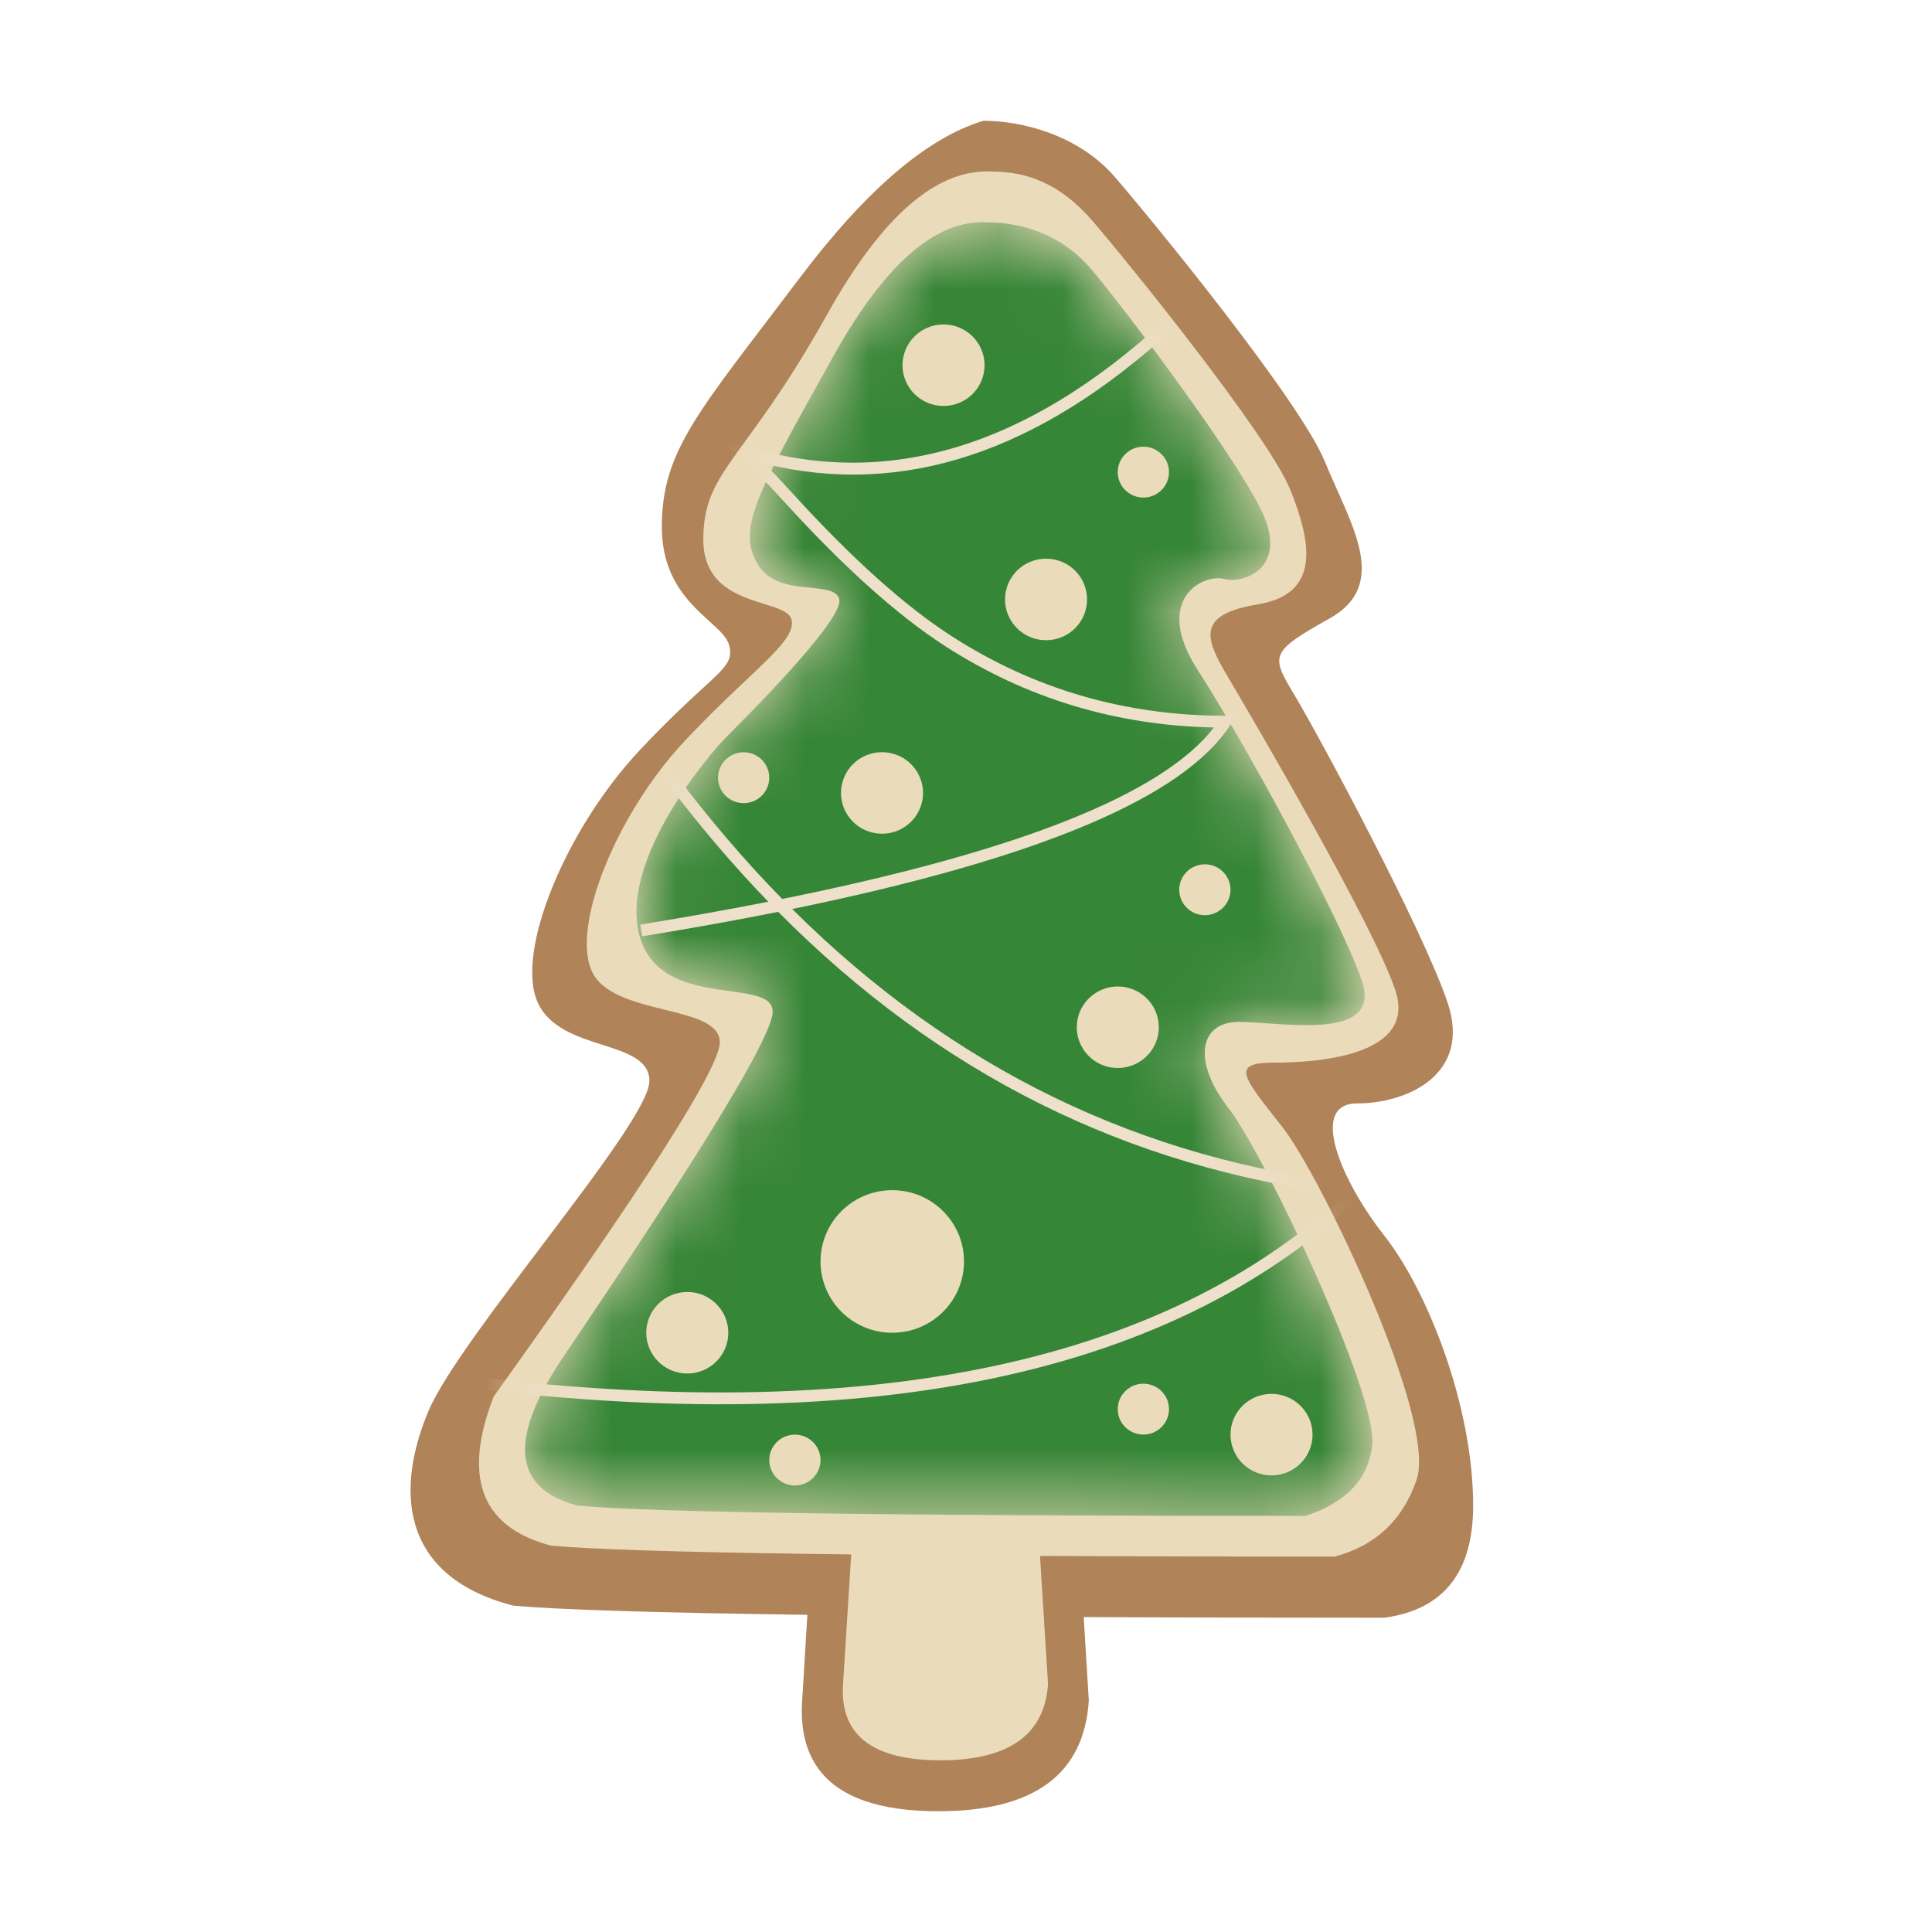 <svg xmlns="http://www.w3.org/2000/svg" xmlns:xlink="http://www.w3.org/1999/xlink" fill="none" version="1.1" width="30" height="30" viewBox="0 0 30 30"><defs><mask id="master_svg0_201_12818" style="mask-type:alpha" maskUnits="objectBoundingBox"><g><rect x="0" y="0" width="30" height="30" rx="0" fill="#FFFFFF" fill-opacity="1"/></g></mask><mask id="master_svg1_201_12832" style="mask-type:alpha" maskUnits="objectBoundingBox"><g><path d="M8.735,21.087Q7.922,22.3,8.245,22.899Q8.428,23.238,8.974,23.38Q10.725,23.539,20.274,23.539Q21.229,23.222,21.308,22.432C21.388,21.641,19.637,17.924,19.08,17.212C18.523,16.501,18.603,15.868,19.239,15.868C19.354,15.868,19.5,15.878,19.66,15.89C20.388,15.941,21.41,16.013,21.149,15.236C20.831,14.287,19.319,11.519,18.603,10.412C17.887,9.305,18.682,8.909,19.001,8.989C19.319,9.068,19.955,8.83,19.637,8.04C19.319,7.249,17.409,4.718,16.932,4.165C16.454,3.611,15.818,3.453,15.34,3.453Q14.147,3.374,12.953,5.509C12.936,5.539,12.92,5.568,12.904,5.597C11.751,7.66,11.445,8.205,11.759,8.751C12.078,9.305,12.953,8.989,13.032,9.305C13.112,9.621,11.52,11.203,11.282,11.44C11.043,11.677,9.611,13.338,9.929,14.524C10.247,15.71,11.998,15.156,11.998,15.71Q11.998,16.264,8.735,21.087Z" fill="#FFFFFF" fill-opacity="1"/></g></mask></defs><g mask="url(#master_svg0_201_12818)"><g><g><path d="M12.456,26.409Q12.413,27.063,12.711,27.468Q13.193,28.125,14.57,28.125Q16.795,28.125,16.907,26.409L16.684,22.748L12.678,22.748L12.456,26.409Z" fill="#B08359" fill-opacity="1"/></g><g><path d="M6.656,21.904C6.164,23.064,6.158,24.462,7.968,24.932Q10.064,25.12,21.497,25.12Q22.875,24.932,22.875,23.38C22.875,21.829,22.164,20.036,21.497,19.189C20.83,18.343,20.312,17.134,21.074,17.134C21.836,17.134,22.858,16.694,22.477,15.565C22.096,14.436,20.504,11.469,20.118,10.822L20.108,10.806C19.732,10.175,19.705,10.131,20.649,9.601C21.454,9.15,21.118,8.399,20.764,7.609C20.7,7.465,20.634,7.319,20.575,7.173C20.194,6.232,17.876,3.4,17.305,2.741C16.733,2.083,15.844,1.875,15.272,1.875Q13.962,2.267,12.414,4.321C10.865,6.375,10.277,6.983,10.277,8.178C10.277,8.978,10.703,9.364,11.014,9.646C11.167,9.784,11.291,9.897,11.323,10.021C11.382,10.257,11.277,10.353,10.908,10.691C10.687,10.894,10.372,11.183,9.942,11.64C8.791,12.861,7.995,14.78,8.349,15.565C8.703,16.35,10.084,16.127,10.084,16.786C10.084,17.444,7.149,20.744,6.656,21.904Z" fill="#B08359" fill-opacity="1"/></g><g><path d="M7.666,21.685Q7.238,22.786,7.612,23.39Q7.88,23.823,8.559,24.001Q10.444,24.171,20.724,24.171Q21.676,23.918,21.997,22.977C22.318,22.036,20.516,18.274,19.917,17.506C19.88,17.46,19.845,17.415,19.812,17.373C19.292,16.711,19.128,16.501,19.772,16.501C20.457,16.501,22.009,16.397,21.666,15.374C21.324,14.35,19.403,11.077,19.055,10.491C18.708,9.905,18.578,9.542,19.533,9.384C20.488,9.226,20.381,8.465,20.039,7.612C19.696,6.759,17.481,4.03,16.967,3.433C16.453,2.836,15.927,2.665,15.413,2.665Q14.128,2.58,12.843,4.883C11.558,7.186,10.921,7.297,10.921,8.38C10.921,9.084,11.464,9.253,11.867,9.379C12.084,9.446,12.261,9.502,12.291,9.621C12.346,9.841,12.066,10.106,11.584,10.562C11.317,10.814,10.988,11.125,10.62,11.519C9.586,12.626,8.869,14.366,9.188,15.077C9.506,15.789,11.177,15.587,11.177,16.185Q11.177,16.782,7.666,21.685Z" fill="#EADBBB" fill-opacity="1"/></g><g><path d="M13.091,26.148Q13.062,26.583,13.257,26.858Q13.595,27.334,14.603,27.334Q16.194,27.334,16.274,26.148L16.115,23.618L13.25,23.618L13.091,26.148Z" fill="#EADBBB" fill-opacity="1"/></g><g mask="url(#master_svg1_201_12832)"><g><path d="M8.735,21.087Q7.922,22.3,8.245,22.899Q8.428,23.238,8.974,23.38Q10.725,23.539,20.274,23.539Q21.229,23.222,21.308,22.432C21.388,21.641,19.637,17.924,19.08,17.212C18.523,16.501,18.603,15.868,19.239,15.868C19.354,15.868,19.5,15.878,19.66,15.89C20.388,15.941,21.41,16.013,21.149,15.236C20.831,14.287,19.319,11.519,18.603,10.412C17.887,9.305,18.682,8.909,19.001,8.989C19.319,9.068,19.955,8.83,19.637,8.04C19.319,7.249,17.409,4.718,16.932,4.165C16.454,3.611,15.818,3.453,15.34,3.453Q14.147,3.374,12.953,5.509C12.936,5.539,12.92,5.568,12.904,5.597C11.751,7.66,11.445,8.205,11.759,8.751C12.078,9.305,12.953,8.989,13.032,9.305C13.112,9.621,11.52,11.203,11.282,11.44C11.043,11.677,9.611,13.338,9.929,14.524C10.247,15.71,11.998,15.156,11.998,15.71Q11.998,16.264,8.735,21.087Z" fill="#368637" fill-opacity="1"/></g><g><path d="M11.93,14.002Q10.996,14.186,9.941,14.357L9.971,14.539Q11.095,14.357,12.084,14.159Q15.818,17.926,20.889,18.55Q16.368,22.709,6.309,21.237L6.282,21.419Q16.592,22.928,21.161,18.548L21.303,18.411L21.107,18.389Q16.036,17.83,12.301,14.115Q18.016,12.947,19.105,11.256L19.197,11.114L19.028,11.114Q16.693,11.114,14.772,9.875Q13.686,9.174,12.314,7.669Q12.054,7.384,11.875,7.201Q15.086,7.987,18.215,5.106L18.09,4.97Q14.866,7.939,11.575,6.927L11.141,6.793L11.488,7.086Q11.679,7.246,12.178,7.793Q13.566,9.316,14.672,10.03Q16.565,11.251,18.851,11.296Q17.643,12.853,12.146,13.959Q11.248,13.043,10.428,11.942L10.28,12.052Q11.069,13.112,11.93,14.002Z" fill-rule="evenodd" fill="#EEE0CA" fill-opacity="1"/></g><g><ellipse cx="14.651" cy="5.671" rx="0.637" ry="0.633" fill="#EADBBB" fill-opacity="1"/></g><g><ellipse cx="16.243" cy="9.308" rx="0.637" ry="0.633" fill="#EADBBB" fill-opacity="1"/></g><g><ellipse cx="13.696" cy="12.313" rx="0.637" ry="0.633" fill="#EADBBB" fill-opacity="1"/></g><g><ellipse cx="17.357" cy="15.951" rx="0.637" ry="0.633" fill="#EADBBB" fill-opacity="1"/></g><g><ellipse cx="19.744" cy="22.277" rx="0.637" ry="0.633" fill="#EADBBB" fill-opacity="1"/></g><g><ellipse cx="10.672" cy="20.695" rx="0.637" ry="0.633" fill="#EADBBB" fill-opacity="1"/></g><g><ellipse cx="13.855" cy="19.588" rx="1.114" ry="1.107" fill="#EADBBB" fill-opacity="1"/></g><g><ellipse cx="17.754" cy="7.331" rx="0.398" ry="0.395" fill="#EADBBB" fill-opacity="1"/></g><g><ellipse cx="11.547" cy="12.076" rx="0.398" ry="0.395" fill="#EADBBB" fill-opacity="1"/></g><g><ellipse cx="18.709" cy="13.816" rx="0.398" ry="0.395" fill="#EADBBB" fill-opacity="1"/></g><g><ellipse cx="17.754" cy="21.881" rx="0.398" ry="0.395" fill="#EADBBB" fill-opacity="1"/></g><g><ellipse cx="12.343" cy="22.672" rx="0.398" ry="0.395" fill="#EADBBB" fill-opacity="1"/></g></g></g></g></svg>